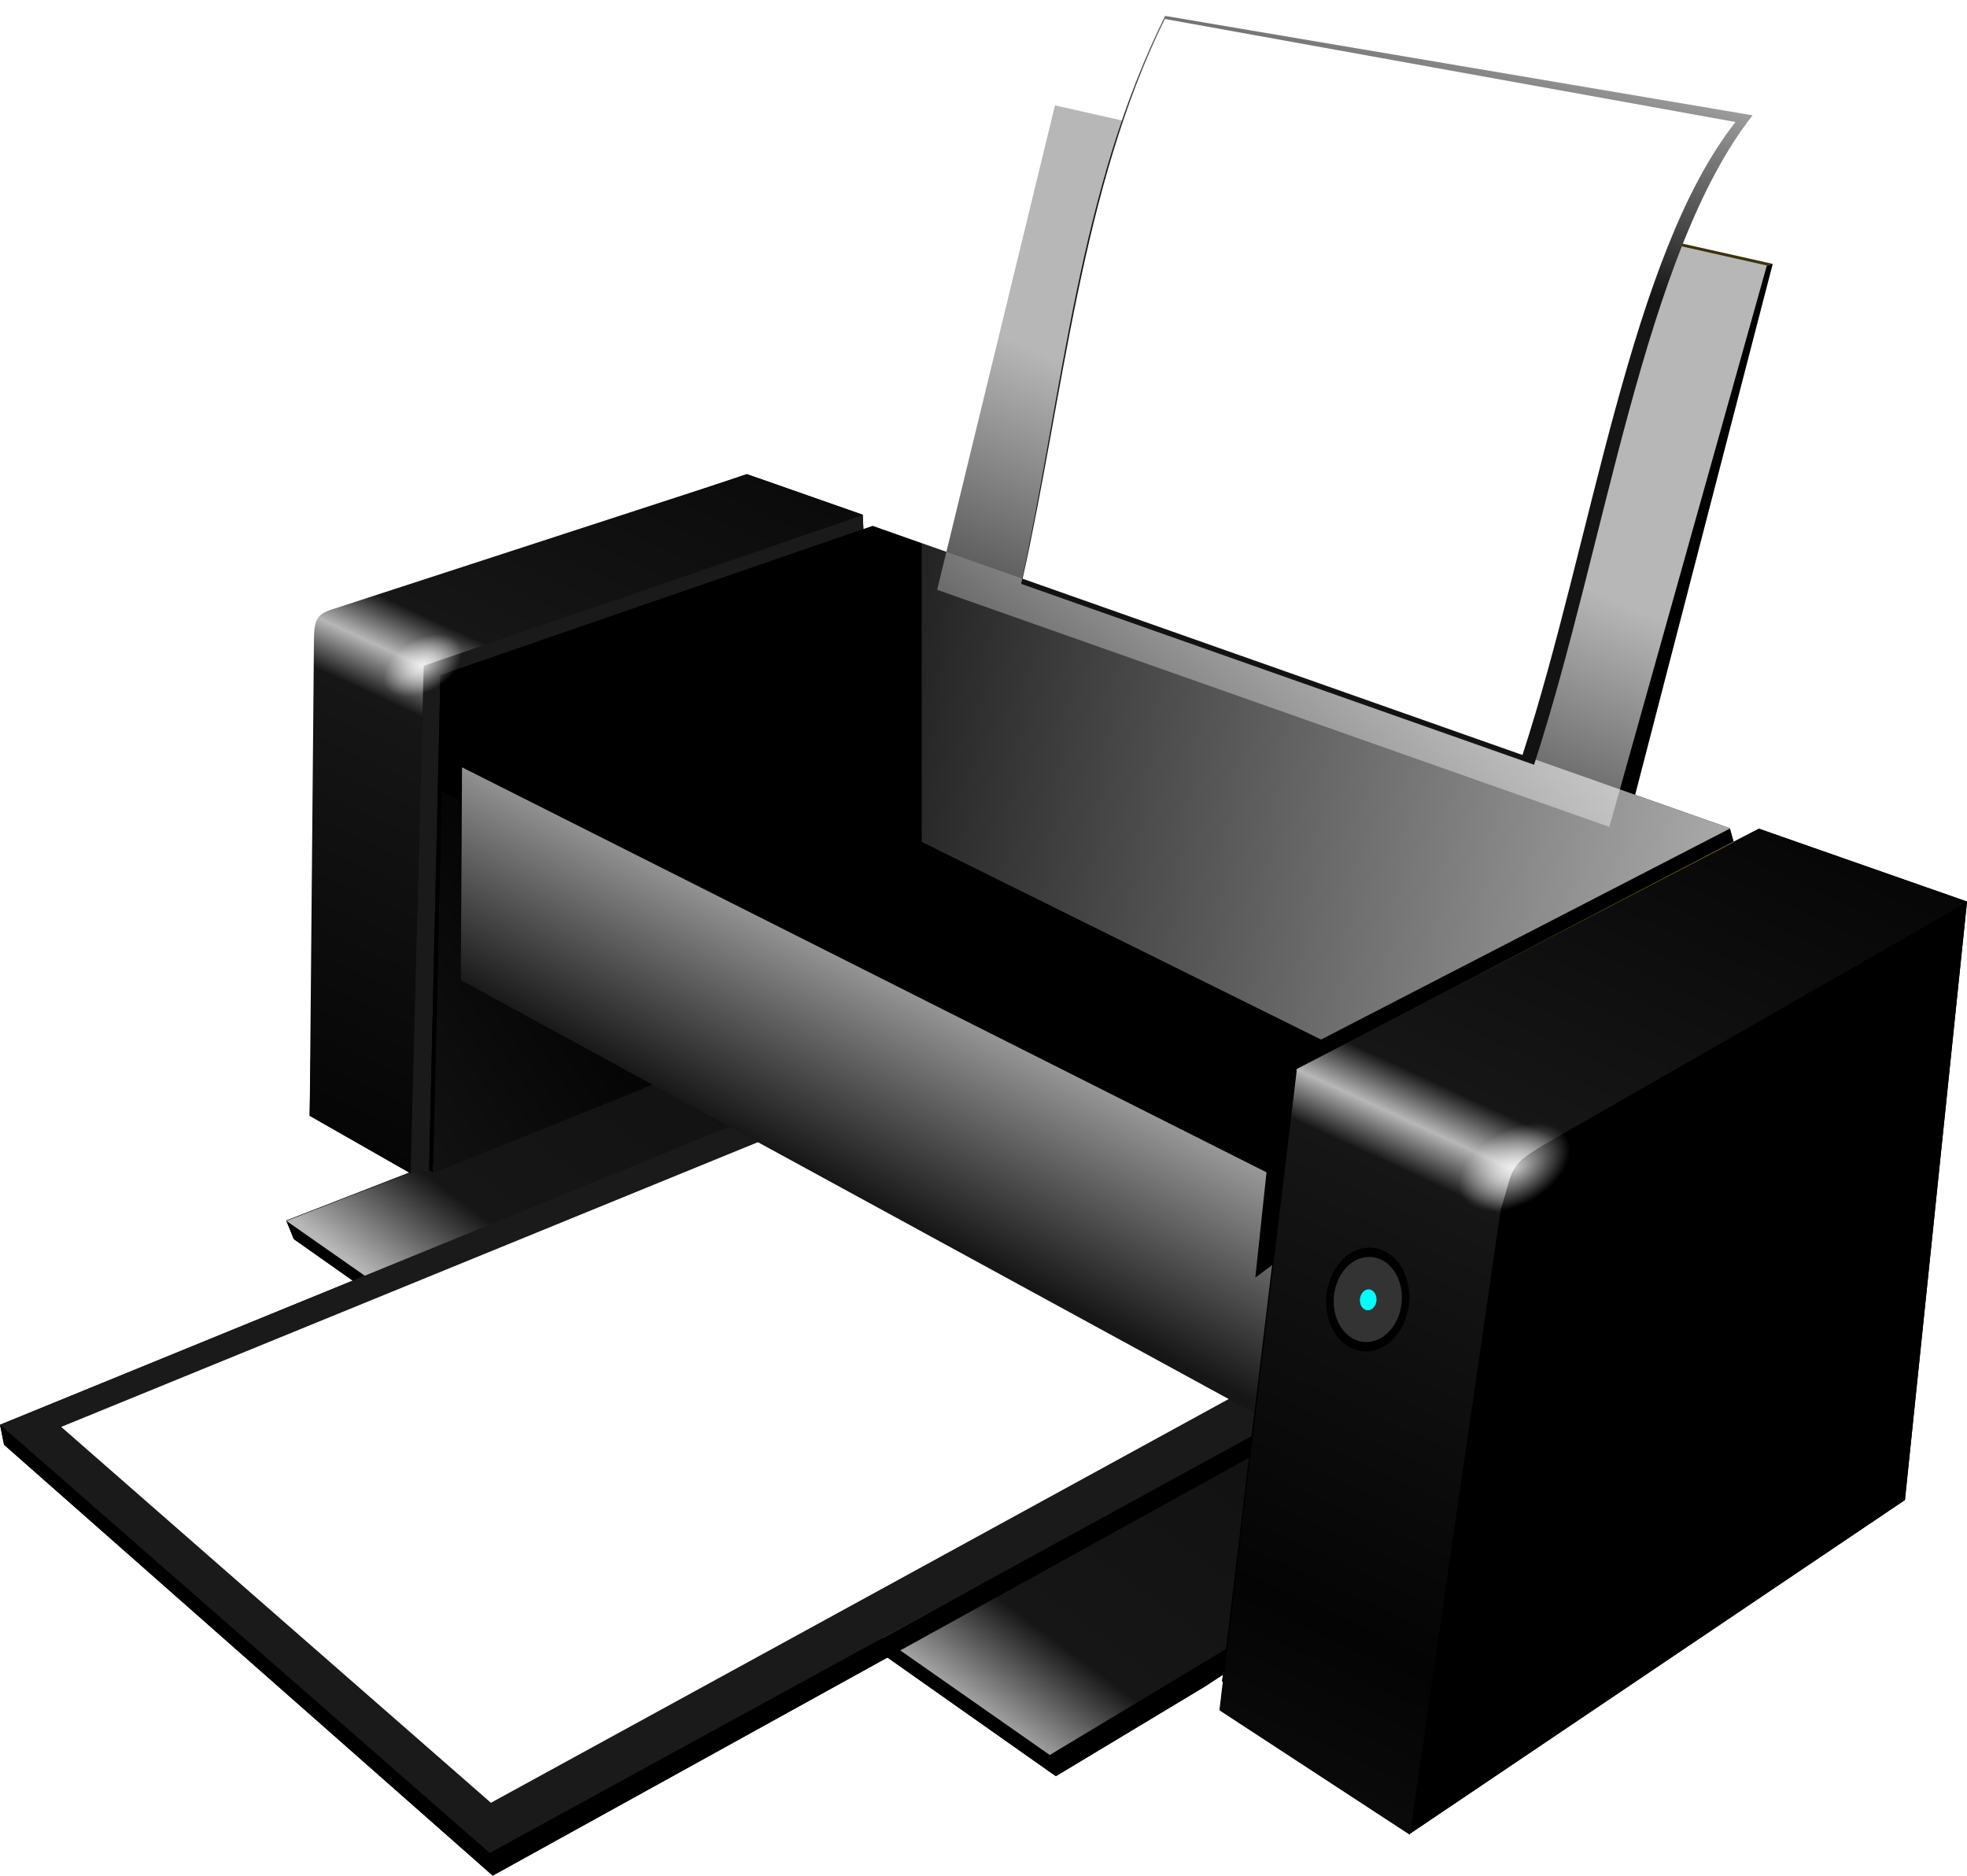 <svg xmlns="http://www.w3.org/2000/svg" xmlns:xlink="http://www.w3.org/1999/xlink" viewBox="0 0 512 488.15"><defs><linearGradient id="g" x1="177.16" xlink:href="#a" spreadMethod="reflect" gradientUnits="userSpaceOnUse" y1="383.55" x2="234.7" y2="258.84"/><linearGradient id="b"><stop stop-color="#FFF" offset="0"/><stop stop-color="#FFF" stop-opacity="0" offset="1"/></linearGradient><linearGradient id="c" x1="-148.45" xlink:href="#a" gradientUnits="userSpaceOnUse" x2="322.36" y1="1226.3" y2="133.51"/><linearGradient id="d" x1="479.65" xlink:href="#a" gradientUnits="userSpaceOnUse" x2="278.36" y1="207.69" y2="479.91"/><linearGradient id="e" x1="255.73" xlink:href="#a" gradientUnits="userSpaceOnUse" x2="177.16" y1="336.52" y2="388.85"/><linearGradient id="a"><stop stop-color="#040404" offset="0"/><stop stop-color="#161616" offset=".905"/><stop stop-color="#b7b7b7" offset="1"/></linearGradient><linearGradient id="f" x1="757.89" xlink:href="#a" spreadMethod="reflect" gradientUnits="userSpaceOnUse" y1="-325.58" x2="403.68" y2="351.41"/><linearGradient id="h" x1="625.16" xlink:href="#b" gradientUnits="userSpaceOnUse" x2="183.8" y1="260.75" y2="204.78"/><linearGradient id="i" y2="77.444" xlink:href="#a" gradientUnits="userSpaceOnUse" x2="534.33" y1="734.99" x1="349.57"/><radialGradient id="k" xlink:href="#b" gradientUnits="userSpaceOnUse" cy="275.13" cx="417.03" gradientTransform="matrix(1 0 0 .618 0 105.09)" r="11.781"/><filter id="j" color-interpolation-filters="sRGB"><feGaussianBlur stdDeviation=".131"/></filter></defs><g stroke-linecap="round"><path d="M285.316 43.57l-1.249.26-25.335 104.155-31.582-11.127-2.411.843-.174-3.748-30.187-10.576-111.11 37.796-2.69 129.147 26.003 14.817-32.076 12.493 1.976 4.852 15.34 10.808L.01 370.8l1.046 5.2 57.527 50.728 69.671 61.42 102.737-56.771 43.842 30.884 38.7-23.272 4.794-3.138-.203 1.744.174.116-.872 7.321 49.421 32.308 129.003-86.958 16.155-155.758-54.186-18.972-6.508 3.37-.087-.029-.959-3.457-43.406-15.312 31.698-122.288L355.87 59.37z"/><path d="M385.74 89.959l-32.974 135.56 86.858 30.629 101.45 35.772 44.053-157.12-107.62-24.201-91.774-20.646z" fill="url(#c)" transform="matrix(.93 0 0 .93 -84.136 -56.229)"/><path d="M459.904 69.116l1.537-.438-100.076-22.447-1.545.374z" fill="#3c3308"/><path d="M423.087 216.644l38.347-147.965-1.537.438-40.98 146.068zM74.494 317.63l1.976 4.852 86.522 60.984 111.828 78.793-1.51-5.549-112.145-78.468-86.669-60.608z"/><path d="M339.44 336.44l-168.82 65.68 213.85 149.6 176.15-105.94z" fill="url(#d)" transform="matrix(.93 0 0 .93 -84.136 -56.229)"/><path d="M213.66 281.56l.156 15.062-2.156 92.062s42.105-16.713 80.375-32.375l-72.594-39.594v-1.437h-.031v-.032l-.031-30.812-5.72-2.875z" fill="url(#e)" transform="matrix(.93 0 0 .93 -84.136 -56.229)"/><path d="M224.57 133.964l-114.337 39.242 4.407 2.492.76-.262 109.335-37.733zM110.233 173.207l-3.431 132.085 4.897-.763 2.94-128.831z" fill="#1a1a1a"/><path d="M114.64 175.699L111.7 304.53l.945.61 2.999-128.98z"/><path d="M250.51 268.448L.004 370.8 57.62 421.21l69.845 61.071 263.309-144.078-75.485-37.533-64.783-32.224z" fill="#1a1a1a"/><path d="M235.756 281.538L15.93 371.36l50.558 44.235 61.293 53.592 231.065-126.432-66.239-32.94-56.855-28.275z" fill="#FFF"/><path d="M219.78 275.19l-.342 59.547 224.22 122.31 6.05-66.119z" fill="url(#f)" transform="matrix(.93 0 0 .93 -84.136 -56.229)"/><path d="M.004 370.8l1.046 5.201 57.527 50.727 69.672 61.42-.784-5.87-69.846-61.07-57.625-50.4z"/><path d="M390.593 343.216l.188-5.017-263.308 144.088.769 5.857zM437.098 358.23l-163.781 98.476 1.516 5.562 38.703-23.286zM451.202 219.005l-.955-3.476-117.508 60.647 4.472 2.395z"/><path d="M452.922 219.619l-1.724-.613-113.984 59.566 1.725.798z" fill="#766310"/><path d="M366.857 477.337l128.99-86.945 16.162-155.774-115.222 66.037c-4.892 2.018-4.795 3.695-5.508 8.601zM338.937 279.372l-1.725-.798L318.1 437.603l1.574 1.014z"/><path d="M299.56 193.19l-116.29 37.853c-4.033 1.312-4.878 2.833-4.927 8.267l-1.19 133.44 28.219 16.094 3.687-142.06 122.97-42.219zm283.34 99.25l-129.44 67.156-21.562 179.56 53.156 34.75 25.447-175c3.978-12.129 1.368-11.954 14.603-19.539l116.09-66.531z" fill="url(#g)" transform="matrix(.93 0 0 .93 -84.136 -56.229)"/><path d="M114.64 175.699l.705.326 111.81-39.16zM332.736 276.174l-5.986 56.345 4.599-3.445 5.86-50.518z"/><path fill="url(#g)" d="M334.81 207.69l-120.25 41.844-.906 53.543 228.28 115.06 6.437-60.605 126.41-65.219-50.375-17.781-83.844-29.562-71.78-25.312z" color="#000" transform="matrix(.93 0 0 .93 -84.136 -56.229)"/><path d="M257.97 105.16v83.583l111.77 55.326 114.54-59.096-50.375-17.781-83.844-29.562-71.781-25.312z" transform="matrix(.93 0 0 .93 .004 43.567)" fill="url(#h)" color="#000"/><path d="M376.05 226.98c11.4-53.21 15.7-107.1 39.1-154.3l159.64 27.008c-29.508 37.442-39.949 116.83-59.384 176.43z" fill="url(#i)" transform="translate(-94.451 -65.49) scale(.958)"/><path d="M356.135 324.7c-3.119.126-6.233 1.924-8.401 5.246-3.854 5.907-3.259 14.406 1.312 18.965 4.57 4.56 11.39 3.46 15.243-2.446s3.294-14.406-1.276-18.965c-2-1.995-4.451-2.899-6.877-2.8z" color="#000"/><path fill="#333" d="M356.116 327.133c-2.556.104-5.109 1.577-6.886 4.3-3.158 4.84-2.67 11.806 1.075 15.544 3.746 3.737 9.335 2.836 12.494-2.005 3.158-4.84 2.7-11.806-1.046-15.544-1.64-1.635-3.648-2.376-5.637-2.295z" color="#000"/><path d="M382.72 314c-.596.095-1.147.488-1.563 1.125-.831 1.275-.705 3.11.282 4.094.986.984 2.45.743 3.281-.531.832-1.275.705-3.11-.281-4.094-.494-.492-1.123-.69-1.72-.594z" transform="matrix(.93 0 0 .93 .004 43.57)" filter="url(#j)" fill="#0FF" color="#000"/><path opacity=".8" d="M428.81 275.13c0 4.021-5.274 7.28-11.781 7.28-6.506 0-11.781-3.259-11.781-7.28s5.274-7.28 11.781-7.28c6.506 0 11.781 3.259 11.781 7.28z" transform="matrix(1.156 -.667 .667 1.156 -271.36 263.93)" fill="url(#k)" color="#000"/><path opacity=".8" d="M428.81 275.13c0 4.021-5.274 7.28-11.781 7.28-6.506 0-11.781-3.259-11.781-7.28s5.274-7.28 11.781-7.28c6.506 0 11.781 3.259 11.781 7.28z" transform="matrix(1.156 -.667 .667 1.156 -332.992 236.456)" fill="url(#k)" color="#000"/><path opacity=".8" d="M428.81 275.13c0 4.021-5.274 7.28-11.781 7.28-6.506 0-11.781-3.259-11.781-7.28s5.274-7.28 11.781-7.28c6.506 0 11.781 3.259 11.781 7.28z" transform="rotate(-30 90.975 743.928) scale(.942)" fill="url(#k)" color="#000"/><path opacity=".8" d="M428.81 275.13c0 4.021-5.274 7.28-11.781 7.28-6.506 0-11.781-3.259-11.781-7.28s5.274-7.28 11.781-7.28c6.506 0 11.781 3.259 11.781 7.28z" transform="rotate(-30 98.783 735.809) scale(.942)" fill="url(#k)" color="#000"/><path d="M266.177 150.617c10.644-47.74 15.197-101.578 37.053-145.68l148.516 26.815c-27.553 34.961-37.302 109.088-55.449 164.743z" fill="#FFF"/></g></svg>